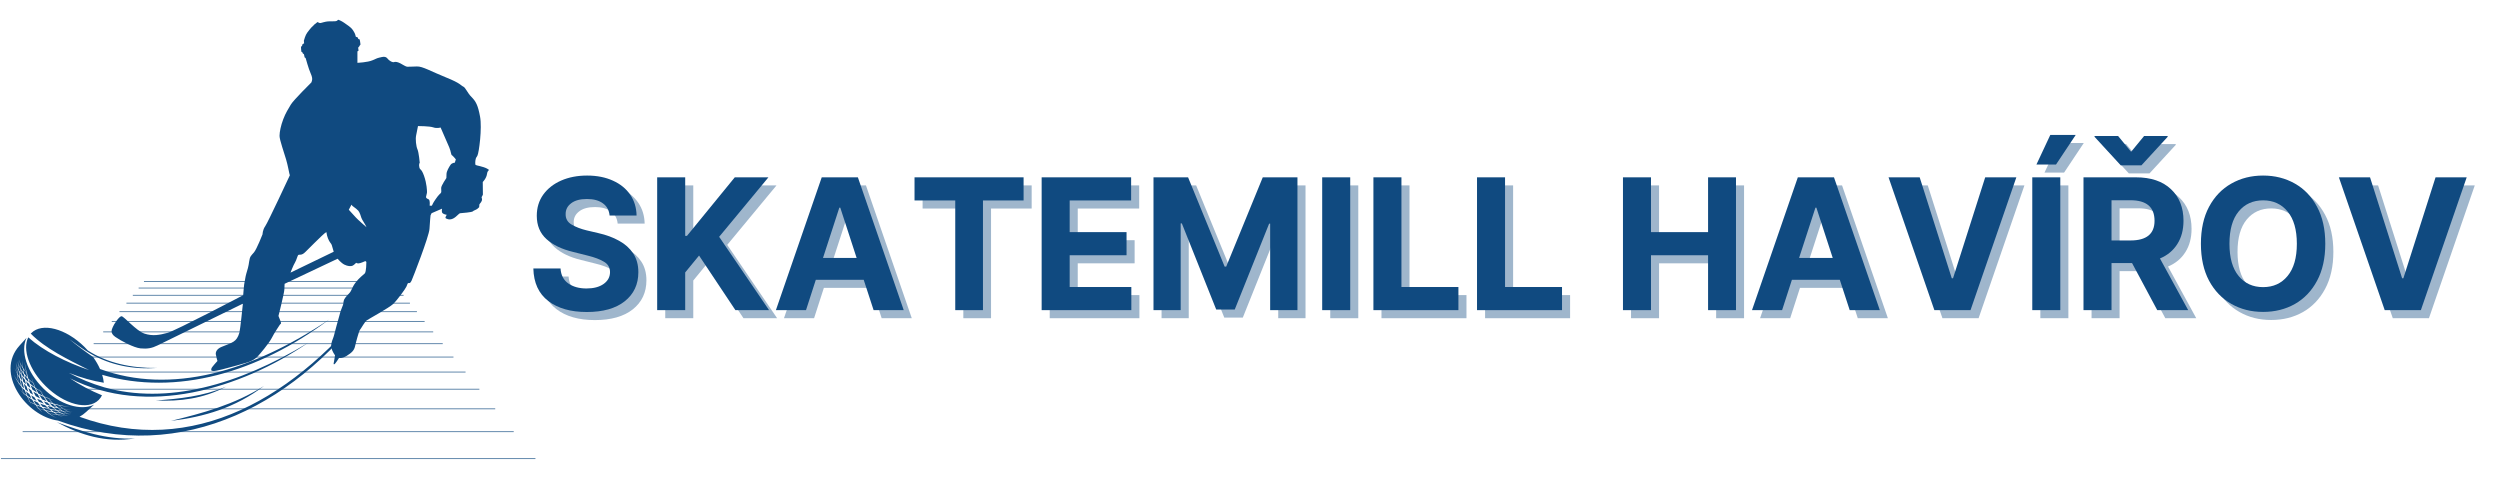 <svg xmlns="http://www.w3.org/2000/svg" xmlns:xlink="http://www.w3.org/1999/xlink" width="500" zoomAndPan="magnify" viewBox="0 0 375 75" height="100" preserveAspectRatio="xMidYMid meet" version="1.0"><defs><g/><clipPath id="948041a612"><path d="M 16.379 2.938 L 73.691 2.938 L 73.691 55.668 L 16.379 55.668 Z M 16.379 2.938 " clip-rule="nonzero"/></clipPath><clipPath id="758bf86f0d"><path d="M 1 44.133 L 56.516 44.133 L 56.516 66 L 1 66 Z M 1 44.133 " clip-rule="nonzero"/></clipPath></defs><rect x="-37.5" width="450" fill="#ffffff" y="-7.5" height="90" fill-opacity="1"/><rect x="-37.5" width="450" fill="#ffffff" y="-7.5" height="90" fill-opacity="1"/><rect x="-37.5" width="450" fill="#ffffff" y="-7.5" height="90" fill-opacity="1"/><path fill="#104a80" d="M 0.141 68.758 L 80.316 68.758 L 80.316 68.855 L 0.141 68.855 Z M 0.141 68.758 " fill-opacity="1" fill-rule="nonzero"/><path fill="#104a80" d="M 3.398 64.715 L 77.059 64.715 L 77.059 64.812 L 3.398 64.812 Z M 3.398 64.715 " fill-opacity="1" fill-rule="nonzero"/><path fill="#104a80" d="M 6.172 61.281 L 74.285 61.281 L 74.285 61.379 L 6.172 61.379 Z M 6.172 61.281 " fill-opacity="1" fill-rule="nonzero"/><path fill="#104a80" d="M 8.555 58.324 L 71.906 58.324 L 71.906 58.422 L 8.555 58.422 Z M 8.555 58.324 " fill-opacity="1" fill-rule="nonzero"/><path fill="#104a80" d="M 10.625 55.758 L 69.832 55.758 L 69.832 55.855 L 10.625 55.855 Z M 10.625 55.758 " fill-opacity="1" fill-rule="nonzero"/><path fill="#104a80" d="M 12.441 53.508 L 68.02 53.508 L 68.02 53.605 L 12.441 53.605 Z M 12.441 53.508 " fill-opacity="1" fill-rule="nonzero"/><path fill="#104a80" d="M 14.047 51.516 L 66.41 51.516 L 66.41 51.613 L 14.047 51.613 Z M 14.047 51.516 " fill-opacity="1" fill-rule="nonzero"/><path fill="#104a80" d="M 15.48 49.738 L 64.98 49.738 L 64.98 49.836 L 15.48 49.836 Z M 15.48 49.738 " fill-opacity="1" fill-rule="nonzero"/><path fill="#104a80" d="M 16.762 48.148 L 63.695 48.148 L 63.695 48.246 L 16.762 48.246 Z M 16.762 48.148 " fill-opacity="1" fill-rule="nonzero"/><path fill="#104a80" d="M 17.918 46.715 L 62.539 46.715 L 62.539 46.812 L 17.918 46.812 Z M 17.918 46.715 " fill-opacity="1" fill-rule="nonzero"/><path fill="#104a80" d="M 18.965 45.418 L 61.492 45.418 L 61.492 45.516 L 18.965 45.516 Z M 18.965 45.418 " fill-opacity="1" fill-rule="nonzero"/><path fill="#104a80" d="M 19.922 44.234 L 60.539 44.234 L 60.539 44.332 L 19.922 44.332 Z M 19.922 44.234 " fill-opacity="1" fill-rule="nonzero"/><path fill="#104a80" d="M 20.793 43.156 L 59.668 43.156 L 59.668 43.254 L 20.793 43.254 Z M 20.793 43.156 " fill-opacity="1" fill-rule="nonzero"/><path fill="#104a80" d="M 21.594 42.16 L 58.867 42.16 L 58.867 42.258 L 21.594 42.258 Z M 21.594 42.16 " fill-opacity="1" fill-rule="nonzero"/><g clip-path="url(#948041a612)"><path fill="#104a80" d="M 54.973 34.082 C 54.812 33.66 54.266 32.918 54.207 32.676 C 54.148 32.434 53.93 31.812 53.746 31.609 C 53.566 31.406 53.301 31.207 53.043 31.023 C 52.781 30.844 52.719 30.699 52.719 30.699 L 52.32 31.465 C 52.32 31.465 53.121 32.328 53.383 32.629 C 53.648 32.938 54.973 34.082 54.973 34.082 Z M 53.379 5.523 C 53.379 5.523 53.594 5.562 53.645 5.605 C 53.695 5.648 53.746 5.855 53.746 5.855 C 53.746 5.855 53.891 5.871 53.938 5.906 C 53.98 5.938 54.059 6.527 54.066 6.617 C 54.07 6.703 54.055 6.746 54.012 6.77 C 53.969 6.793 53.934 6.824 53.934 6.824 C 53.934 6.824 54 6.844 53.887 6.957 C 53.773 7.07 53.723 7.152 53.723 7.152 L 53.785 7.605 C 53.785 7.605 53.609 7.684 53.613 7.719 C 53.617 7.742 53.609 9.16 53.613 9.422 C 53.613 9.422 55.152 9.359 55.879 9.039 C 56.602 8.715 56.559 8.715 57.281 8.555 C 58.004 8.395 58.125 8.836 58.324 9 C 58.523 9.16 58.723 9.277 58.926 9.32 C 59.129 9.359 59.086 9.281 59.328 9.281 C 59.566 9.281 59.93 9.402 60.449 9.727 C 60.973 10.051 61.133 10.008 61.133 10.008 C 61.133 10.008 61.691 10.008 62.535 9.969 C 63.379 9.93 64.699 10.73 66.91 11.617 C 69.117 12.5 69.117 12.824 69.48 12.984 C 69.844 13.141 70.082 13.906 70.727 14.551 C 71.367 15.195 71.688 15.758 72.008 17.488 C 72.332 19.219 71.848 22.914 71.609 23.355 C 71.367 23.801 71.449 23.516 71.367 23.801 C 71.285 24.082 71.246 24.664 71.348 24.746 C 71.449 24.828 72.473 24.969 73.055 25.289 C 73.637 25.613 73.137 25.391 73.055 26.07 C 72.973 26.754 72.414 27.297 72.414 27.297 C 72.414 27.297 72.445 29.086 72.434 29.188 C 72.422 29.289 72.273 29.508 72.242 29.555 C 72.211 29.605 72.281 29.613 72.301 29.906 C 72.32 30.199 72.008 30.52 72.008 30.52 C 72.008 30.52 71.875 30.676 71.898 30.746 C 71.918 30.816 71.867 31.078 71.867 31.078 C 71.867 31.078 71.828 31.137 71.609 31.32 C 71.387 31.5 71.043 31.562 70.926 31.703 C 70.805 31.844 69.32 31.961 69.059 31.98 C 68.801 32 68.559 32.465 67.996 32.766 C 67.43 33.066 66.973 32.824 66.852 32.727 C 66.73 32.625 67.012 32.223 67.012 32.223 C 67.012 32.223 66.59 32.164 66.391 31.98 C 66.188 31.805 66.309 31.301 66.309 31.301 L 64.738 31.98 L 64.582 32.305 C 64.582 32.305 64.48 33.227 64.422 34.336 C 64.363 35.441 61.934 41.672 61.73 42.109 C 61.527 42.555 61.387 42.453 61.266 42.453 C 61.145 42.453 61.109 42.633 60.969 42.977 C 60.828 43.316 59.582 45.023 58.961 45.609 C 58.34 46.191 55.168 47.922 54.969 48.082 C 54.766 48.242 54.164 49.227 54.164 49.227 C 54.164 49.227 53.945 49.527 53.887 49.668 C 53.828 49.809 53.402 51.258 53.262 51.922 C 53.125 52.582 52.723 52.926 52.02 53.367 C 51.316 53.812 50.855 53.691 50.855 53.691 C 50.855 53.691 50.273 54.645 50.125 54.645 C 49.973 54.645 50.074 54.418 50.094 54.266 C 50.113 54.113 50.254 53.301 50.254 53.301 C 50.254 53.301 49.809 52.715 49.695 52.094 C 49.574 51.469 50.055 50.586 50.074 50.402 C 50.094 50.223 50.898 47.367 50.898 47.367 C 50.898 47.367 51.059 46.688 51.301 46.121 C 51.539 45.562 51.504 45.52 51.539 45.199 C 51.578 44.875 51.902 44.477 52.344 44.035 C 52.785 43.59 52.742 43.191 53.305 42.426 C 53.871 41.664 54.469 41.262 54.711 41.02 C 54.953 40.777 54.953 39.332 54.953 39.332 L 54.895 39.191 L 54.734 39.191 C 54.734 39.191 54.031 39.512 53.77 39.512 C 53.508 39.512 53.426 39.414 53.426 39.414 C 53.426 39.414 53.129 39.734 52.887 39.855 C 52.645 39.977 52.145 39.938 51.66 39.695 C 51.18 39.457 50.637 38.812 50.637 38.812 L 42.691 42.57 C 42.691 42.57 42.691 42.852 42.652 43.453 C 42.613 44.059 41.77 47.395 41.77 47.395 C 41.77 47.395 41.926 47.758 42.09 48.199 C 42.25 48.641 42.09 48.52 41.969 48.719 C 41.852 48.922 41.168 49.883 40.766 50.691 C 40.363 51.492 38.879 53.242 38.617 53.504 C 38.527 53.594 38.055 54.051 37.195 54.34 C 36.645 54.523 34.363 55.133 34.363 55.133 C 34.363 55.133 32.375 55.699 31.977 55.656 C 31.574 55.617 31.695 55.453 31.715 55.273 C 31.734 55.094 32.617 54.148 32.617 54.148 C 32.617 54.148 32.438 53.523 32.375 53.164 C 32.316 52.801 32.531 52.324 33.219 52.039 C 34.852 51.355 35.477 51.352 35.91 49.906 C 36.031 49.508 36.434 45.547 36.434 45.547 C 36.434 45.547 24.469 51.395 23.625 51.816 C 22.781 52.234 22.082 52.355 21.078 52.258 C 20.074 52.156 18.109 51.113 17.289 50.531 C 16.465 49.945 16.766 49.445 16.926 49.043 C 17.086 48.641 17.871 47.434 18.23 47.434 C 18.59 47.434 20.438 49.645 21.684 50.047 C 22.926 50.449 23.93 50.25 25.137 49.926 C 26.34 49.602 36.477 44.281 36.477 44.281 C 36.477 44.281 36.617 42.473 36.676 42.352 C 36.734 42.23 36.797 41.508 36.957 41.004 C 37.117 40.504 37.281 39.961 37.379 39.199 C 37.48 38.434 37.676 38.352 38.102 37.852 C 38.52 37.348 39.383 35.137 39.383 35.137 C 39.383 35.137 39.383 34.492 39.785 33.93 C 40.18 33.371 43.422 26.414 43.477 26.293 C 43.473 26.293 43.461 26.266 43.398 26.008 C 43.316 25.684 43.195 24.883 42.914 23.918 C 42.637 22.953 41.93 20.984 41.93 20.383 C 41.93 19.777 42.133 18.812 42.492 17.871 C 42.852 16.922 43.234 16.363 43.617 15.699 C 43.996 15.039 46.707 12.363 46.707 12.363 C 46.707 12.363 46.766 12.223 46.789 12.121 C 46.809 12.02 46.828 11.879 46.828 11.879 C 46.828 11.879 46.867 11.582 46.586 10.977 C 46.305 10.375 45.852 8.73 45.852 8.73 C 45.852 8.73 45.805 8.695 45.758 8.641 C 45.73 8.641 45.707 8.637 45.699 8.621 C 45.676 8.582 45.59 8.133 45.59 8.133 C 45.59 8.133 45.422 8.039 45.395 7.977 C 45.375 7.918 45.352 7.828 45.352 7.828 C 45.352 7.828 45.219 7.785 45.207 7.762 C 45.195 7.738 45.129 7.035 45.148 7.004 C 45.172 6.973 45.328 6.887 45.328 6.887 C 45.328 6.887 45.301 6.73 45.328 6.699 C 45.352 6.668 45.473 6.574 45.523 6.543 C 45.574 6.512 45.621 6.492 45.621 6.492 C 45.621 6.492 45.57 6.152 45.582 6.098 C 45.594 6.043 45.824 5.227 46.07 4.918 C 46.312 4.605 46.527 4.305 46.703 4.125 C 46.762 4.062 46.883 3.945 47.02 3.824 C 47.078 3.742 47.148 3.668 47.246 3.609 C 47.254 3.605 47.258 3.602 47.266 3.598 C 47.441 3.445 47.59 3.32 47.613 3.312 C 47.672 3.301 47.746 3.379 47.863 3.426 C 47.98 3.477 48.086 3.449 48.129 3.445 C 48.176 3.438 48.824 3.23 49.211 3.207 C 49.598 3.184 50.066 3.211 50.254 3.191 C 50.441 3.172 50.543 3.137 50.602 3.078 C 50.656 3.02 50.676 2.977 50.719 2.965 C 50.762 2.953 51.227 3.137 51.613 3.41 C 52.004 3.684 52.152 3.781 52.328 3.914 C 52.5 4.051 52.758 4.238 52.973 4.574 C 53.184 4.91 53.23 5.027 53.273 5.145 C 53.316 5.254 53.379 5.523 53.379 5.523 Z M 43.473 26.285 Z M 45.84 37.762 C 45.238 38.383 44.938 38.145 44.773 38.227 C 44.613 38.305 44.496 38.988 44.254 39.371 C 44.012 39.75 43.574 40.895 43.574 40.895 L 50.055 37.762 C 50.074 37.82 49.832 36.977 49.758 36.738 C 49.676 36.496 49.434 36.375 49.191 35.75 C 48.949 35.129 49.012 34.785 48.93 34.828 C 48.852 34.867 48.551 35.09 48.227 35.414 C 47.906 35.73 46.441 37.137 45.84 37.762 Z M 62.699 18.91 C 62.699 18.91 62.539 19.754 62.418 20.316 C 62.297 20.879 62.418 21.961 62.621 22.406 C 62.824 22.852 62.961 24.414 62.961 24.414 C 62.961 24.414 62.785 24.617 62.902 25.098 C 63.023 25.582 63.184 25.199 63.609 26.383 C 64.027 27.566 64.051 28.633 64.051 28.816 C 64.051 28.996 63.949 29.262 63.91 29.496 C 63.871 29.738 64.09 29.797 64.293 29.898 C 64.496 30 64.473 30.543 64.453 30.742 C 64.434 30.945 64.473 30.801 64.633 30.863 C 64.789 30.922 64.871 30.703 64.93 30.543 C 64.988 30.383 65.652 29.398 65.875 29.195 C 66.098 28.992 66.137 28.953 66.176 28.852 C 66.215 28.75 66.176 28.527 66.176 28.188 C 66.176 27.848 66.957 26.703 66.957 26.703 C 66.957 26.703 66.977 26.5 66.977 26.098 C 66.977 25.695 67.355 25.055 67.578 24.73 C 67.801 24.406 68.219 24.406 68.219 24.406 L 68.379 23.906 C 68.379 23.906 68.059 23.504 67.816 23.301 C 67.633 23.254 67.672 22.754 67.379 22.086 C 67.09 21.422 66.09 19.125 66.09 19.125 C 66.09 19.125 65.547 19.305 64.984 19.105 C 64.426 18.91 62.699 18.91 62.699 18.91 Z M 62.699 18.91 " fill-opacity="1" fill-rule="evenodd"/></g><g clip-path="url(#758bf86f0d)"><path fill="#104a80" d="M 3.988 50.668 L 2.926 51.844 C -0.797 55.949 3.902 62.438 8.703 63.09 C 27.336 69.926 45.176 60.496 56.512 44.133 C 44.457 59.852 28.883 68.676 11.926 62.516 C 12.281 62.32 12.621 62.074 12.945 61.773 L 14.109 60.699 C 12.152 61.676 8.98 60.723 6.496 58.262 C 4.012 55.797 3.027 52.637 3.988 50.668 Z M 8.52 63.324 C 12.203 64.68 15.953 65.969 20.234 65.77 C 15.848 66.438 12.074 65.273 8.52 63.324 Z M 23.383 60.074 C 26.891 59.809 30.426 59.473 33.938 57.988 C 30.484 59.816 26.965 60.238 23.383 60.074 Z M 25.629 63.137 C 30.371 61.977 35.141 60.719 39.613 57.883 C 35.301 61.172 30.574 62.551 25.629 63.137 Z M 15.328 56.223 C 26.461 59.449 38.75 55.887 49.387 47.914 C 37.719 55.781 25.613 59.242 15.004 55.352 C 14.742 54.758 14.395 54.152 13.973 53.559 C 12.684 52.672 11.484 51.77 10.375 50.859 C 11.414 51.617 12.48 52.414 13.59 53.062 L 13.594 53.062 C 16.527 54.773 19.996 55.461 23.609 55.191 C 19.664 55.25 16.062 54.441 13.172 52.566 C 13.012 52.387 12.844 52.207 12.668 52.035 C 9.875 49.266 6.305 48.336 4.695 49.961 C 4.668 49.988 4.641 50.016 4.613 50.047 C 6.828 52.293 10.148 53.902 13.363 55.512 C 9.906 54.344 6.531 52.641 4.238 50.602 C 3.34 52.402 4.375 55.465 6.844 57.91 C 9.637 60.68 13.207 61.609 14.812 59.984 C 15.016 59.781 15.176 59.551 15.297 59.293 C 13.594 58.598 11.988 57.75 10.488 56.742 C 21.996 62.598 36.043 58.344 46.258 51.395 C 35.695 57.828 24.984 60.73 15.586 58.086 L 15.586 58.082 C 13.738 57.543 11.988 56.824 10.328 55.93 C 12.18 56.66 13.926 57.152 15.57 57.41 C 15.535 57.027 15.453 56.629 15.328 56.223 Z M 10.105 62.395 L 10.09 62.395 C 10 62.359 9.906 62.328 9.812 62.293 C 9.727 62.289 9.645 62.289 9.559 62.289 C 9.293 62.27 9.023 62.254 8.758 62.238 C 8.965 62.348 9.172 62.457 9.387 62.555 L 9.375 62.555 C 9.125 62.453 8.887 62.344 8.648 62.23 C 8.371 62.195 8.098 62.152 7.824 62.113 C 7.688 62.098 7.555 62.07 7.422 62.043 C 7.773 62.301 8.141 62.539 8.539 62.742 C 8.086 62.531 7.664 62.285 7.266 62.012 C 7.172 61.996 7.078 61.977 6.984 61.957 C 7.07 61.973 7.16 61.984 7.246 62 C 7.062 61.863 6.887 61.719 6.719 61.57 C 6.688 61.559 6.652 61.551 6.621 61.543 C 6.352 61.469 6.098 61.387 5.844 61.301 C 6.008 61.5 6.18 61.695 6.363 61.879 C 6.148 61.688 5.949 61.48 5.758 61.27 C 5.629 61.223 5.5 61.18 5.375 61.125 C 5.492 61.168 5.613 61.207 5.734 61.242 C 5.586 61.078 5.453 60.898 5.32 60.715 C 5.047 60.594 4.793 60.457 4.535 60.316 C 4.609 60.453 4.684 60.59 4.754 60.727 C 4.668 60.582 4.582 60.438 4.492 60.293 C 4.348 60.207 4.207 60.117 4.07 60.023 C 4.199 60.102 4.332 60.18 4.469 60.254 C 4.336 59.992 4.203 59.727 4.074 59.461 C 3.902 59.32 3.727 59.18 3.555 59.039 C 3.594 59.16 3.637 59.277 3.676 59.395 C 3.625 59.27 3.578 59.145 3.527 59.012 C 3.324 58.812 3.125 58.609 2.934 58.395 C 3.113 58.582 3.309 58.754 3.5 58.926 C 3.418 58.668 3.336 58.41 3.262 58.141 C 3.254 58.109 3.242 58.074 3.234 58.039 C 3.09 57.867 2.941 57.691 2.812 57.504 C 2.824 57.594 2.84 57.684 2.852 57.773 C 2.836 57.676 2.816 57.582 2.797 57.484 C 2.527 57.082 2.293 56.648 2.082 56.188 C 2.285 56.59 2.516 56.969 2.77 57.324 C 2.742 57.191 2.719 57.059 2.691 56.922 C 2.652 56.645 2.617 56.367 2.574 56.09 C 2.438 55.789 2.305 55.488 2.188 55.172 C 2.305 55.453 2.434 55.719 2.566 55.98 C 2.551 55.711 2.531 55.441 2.512 55.172 C 2.512 55.09 2.508 55.004 2.508 54.918 C 2.449 54.766 2.398 54.613 2.344 54.461 C 2.395 54.598 2.449 54.73 2.504 54.867 C 2.5 54.668 2.496 54.473 2.488 54.277 C 2.5 54.488 2.512 54.695 2.523 54.906 C 2.609 55.109 2.707 55.297 2.805 55.48 C 2.805 55.457 2.801 55.434 2.801 55.406 C 2.781 55.164 2.762 54.922 2.75 54.672 C 2.684 54.496 2.617 54.316 2.551 54.137 C 2.617 54.297 2.684 54.453 2.75 54.613 C 2.742 54.395 2.734 54.176 2.727 53.961 C 2.738 54.191 2.754 54.422 2.77 54.656 C 2.848 54.836 2.941 55.004 3.035 55.172 C 3.043 55.191 3.051 55.207 3.062 55.223 C 3.039 54.961 3.016 54.699 3 54.426 C 2.938 54.266 2.875 54.109 2.812 53.953 C 2.875 54.094 2.934 54.23 2.996 54.371 C 2.988 54.188 2.98 54.008 2.969 53.828 C 2.984 54.02 3 54.215 3.012 54.406 C 3.039 54.469 3.066 54.527 3.098 54.586 C 3.199 54.766 3.305 54.949 3.41 55.125 C 3.375 54.77 3.336 54.41 3.309 54.039 C 3.352 54.434 3.402 54.816 3.457 55.199 C 3.582 55.391 3.707 55.578 3.836 55.766 C 3.871 55.812 3.906 55.855 3.945 55.902 C 3.844 55.363 3.75 54.812 3.68 54.242 C 3.777 54.852 3.898 55.441 4.031 56.012 C 4.117 56.117 4.203 56.219 4.289 56.316 C 4.207 56.234 4.125 56.145 4.043 56.055 C 4.105 56.305 4.176 56.551 4.25 56.789 C 4.305 56.848 4.363 56.906 4.422 56.965 C 4.594 57.133 4.777 57.293 4.961 57.449 C 4.871 57.172 4.777 56.898 4.695 56.613 C 4.797 56.914 4.91 57.207 5.02 57.5 C 5.117 57.578 5.219 57.652 5.32 57.727 C 5.227 57.664 5.129 57.602 5.035 57.539 C 5.133 57.758 5.227 57.973 5.324 58.191 C 5.562 58.352 5.805 58.5 6.047 58.648 C 5.98 58.508 5.914 58.363 5.848 58.223 C 5.926 58.371 6.008 58.523 6.09 58.672 C 6.238 58.754 6.391 58.832 6.543 58.914 C 6.398 58.848 6.258 58.781 6.113 58.715 C 6.266 58.961 6.414 59.203 6.574 59.438 C 6.793 59.535 7.008 59.633 7.227 59.727 C 7.164 59.633 7.098 59.535 7.035 59.438 C 7.109 59.539 7.184 59.641 7.266 59.738 C 7.555 59.848 7.848 59.961 8.152 60.059 C 7.867 59.98 7.59 59.891 7.316 59.801 C 7.473 59.984 7.629 60.168 7.797 60.34 C 7.855 60.398 7.914 60.457 7.973 60.516 C 8.211 60.59 8.457 60.652 8.707 60.715 C 8.617 60.633 8.531 60.551 8.445 60.469 C 8.547 60.555 8.648 60.641 8.75 60.727 C 9.32 60.855 9.906 60.973 10.516 61.062 C 9.945 61 9.398 60.91 8.855 60.816 C 8.902 60.852 8.945 60.887 8.992 60.926 C 9.176 61.055 9.363 61.18 9.551 61.309 C 9.93 61.359 10.312 61.41 10.703 61.445 C 10.336 61.422 9.98 61.387 9.625 61.352 C 9.801 61.461 9.98 61.566 10.156 61.672 C 10.215 61.703 10.273 61.73 10.332 61.758 C 10.527 61.77 10.715 61.785 10.91 61.797 C 10.73 61.789 10.547 61.781 10.367 61.773 C 10.504 61.836 10.645 61.902 10.781 61.965 C 10.625 61.898 10.469 61.836 10.316 61.773 C 10.043 61.762 9.781 61.738 9.52 61.715 C 9.539 61.727 9.555 61.734 9.57 61.746 C 9.738 61.84 9.902 61.934 10.078 62.016 C 10.309 62.027 10.539 62.043 10.77 62.055 C 10.555 62.047 10.34 62.039 10.125 62.035 C 10.277 62.102 10.434 62.172 10.59 62.238 C 10.414 62.172 10.238 62.102 10.062 62.035 C 9.812 62.027 9.574 62.008 9.332 61.992 C 9.309 61.988 9.285 61.988 9.258 61.984 C 9.441 62.086 9.629 62.188 9.824 62.277 C 10.035 62.285 10.242 62.293 10.449 62.305 C 10.254 62.301 10.059 62.297 9.863 62.293 C 9.945 62.328 10.023 62.359 10.105 62.395 Z M 7.828 60.473 C 7.777 60.457 7.727 60.441 7.676 60.426 C 7.523 60.379 7.375 60.328 7.227 60.273 C 7.051 60.066 6.875 59.852 6.711 59.625 C 6.695 59.605 6.68 59.582 6.664 59.559 C 6.863 59.637 7.066 59.715 7.273 59.785 C 7.406 59.961 7.543 60.141 7.68 60.309 C 7.73 60.363 7.777 60.418 7.828 60.473 Z M 6.992 60.188 C 6.77 60.102 6.551 60.012 6.336 59.918 C 6.176 59.691 6.023 59.461 5.875 59.219 C 5.996 59.277 6.121 59.332 6.242 59.391 C 6.336 59.43 6.434 59.469 6.531 59.508 C 6.543 59.527 6.555 59.547 6.566 59.566 C 6.703 59.777 6.844 59.988 6.992 60.188 Z M 6.016 59.773 C 5.793 59.66 5.57 59.543 5.352 59.422 C 5.23 59.203 5.117 58.977 5 58.75 C 5.215 58.875 5.434 58.996 5.652 59.113 C 5.773 59.336 5.895 59.559 6.016 59.773 Z M 4.969 59.207 C 4.816 59.121 4.668 59.035 4.527 58.941 C 4.488 58.84 4.453 58.742 4.414 58.641 C 4.355 58.496 4.293 58.352 4.238 58.199 C 4.348 58.297 4.461 58.387 4.578 58.473 C 4.617 58.5 4.656 58.527 4.695 58.555 C 4.781 58.781 4.871 58.996 4.969 59.207 Z M 4.262 58.758 C 4.098 58.648 3.945 58.527 3.797 58.402 C 3.734 58.184 3.668 57.961 3.617 57.73 C 3.598 57.664 3.578 57.594 3.559 57.523 C 3.695 57.68 3.836 57.828 3.988 57.969 C 4.035 58.121 4.078 58.27 4.121 58.418 C 4.168 58.535 4.215 58.648 4.262 58.758 Z M 3.629 58.258 C 3.551 58.191 3.473 58.125 3.402 58.051 C 3.355 58 3.309 57.953 3.266 57.906 C 3.195 57.594 3.137 57.277 3.082 56.949 C 3.078 56.938 3.074 56.918 3.07 56.902 C 3.105 56.949 3.137 56.996 3.168 57.039 C 3.234 57.133 3.301 57.223 3.371 57.309 C 3.387 57.379 3.402 57.449 3.418 57.52 C 3.484 57.77 3.551 58.02 3.629 58.258 Z M 3.176 57.812 C 3.039 57.668 2.91 57.512 2.789 57.352 C 2.77 57.227 2.75 57.102 2.73 56.977 C 2.699 56.723 2.672 56.465 2.645 56.207 C 2.742 56.383 2.84 56.555 2.941 56.723 C 2.945 56.742 2.949 56.758 2.953 56.777 C 3.023 57.129 3.09 57.477 3.176 57.812 Z M 3.312 58.133 C 3.363 58.191 3.414 58.246 3.469 58.297 C 3.555 58.379 3.641 58.461 3.723 58.543 C 3.801 58.781 3.891 59.004 3.984 59.23 C 3.992 59.258 4.004 59.285 4.016 59.309 C 3.852 59.195 3.688 59.078 3.531 58.953 C 3.465 58.707 3.398 58.465 3.332 58.219 C 3.324 58.191 3.32 58.16 3.312 58.133 Z M 3.879 58.691 C 4.055 58.832 4.23 58.973 4.406 59.109 C 4.504 59.324 4.613 59.531 4.715 59.742 C 4.602 59.676 4.488 59.609 4.375 59.543 C 4.289 59.492 4.203 59.441 4.125 59.387 C 4.117 59.363 4.109 59.34 4.098 59.316 C 4.027 59.109 3.953 58.902 3.879 58.691 Z M 4.672 59.289 C 4.836 59.398 5 59.504 5.172 59.605 C 5.273 59.777 5.379 59.945 5.48 60.117 C 5.297 60.027 5.113 59.941 4.926 59.855 C 4.84 59.672 4.754 59.48 4.672 59.289 Z M 5.566 59.812 C 5.777 59.91 5.996 59.996 6.215 60.082 C 6.242 60.121 6.27 60.16 6.293 60.203 C 6.383 60.32 6.473 60.43 6.566 60.543 C 6.418 60.488 6.273 60.43 6.129 60.367 C 6.031 60.332 5.934 60.293 5.832 60.258 C 5.742 60.113 5.652 59.969 5.566 59.812 Z M 6.555 60.207 C 6.754 60.273 6.957 60.34 7.156 60.402 C 7.25 60.52 7.348 60.633 7.453 60.742 C 7.496 60.789 7.543 60.832 7.586 60.875 C 7.363 60.809 7.137 60.742 6.918 60.668 C 6.836 60.562 6.75 60.453 6.668 60.344 C 6.629 60.297 6.59 60.254 6.555 60.207 Z M 7.41 60.477 C 7.551 60.516 7.691 60.551 7.832 60.586 C 7.879 60.598 7.922 60.609 7.965 60.621 C 8.113 60.777 8.273 60.926 8.434 61.07 C 8.441 61.078 8.453 61.09 8.465 61.098 C 8.402 61.082 8.34 61.066 8.273 61.051 C 8.152 61.023 8.023 60.992 7.898 60.961 C 7.855 60.918 7.816 60.879 7.773 60.832 C 7.652 60.715 7.531 60.598 7.41 60.477 Z M 8.121 60.66 C 8.348 60.711 8.578 60.758 8.801 60.805 C 8.84 60.84 8.879 60.875 8.914 60.906 C 9.074 61.035 9.234 61.156 9.395 61.281 C 9.168 61.238 8.941 61.195 8.715 61.152 C 8.703 61.145 8.691 61.133 8.68 61.125 C 8.492 60.973 8.305 60.82 8.121 60.66 Z M 4.293 56.934 C 4.309 56.984 4.324 57.035 4.34 57.086 C 4.387 57.242 4.441 57.387 4.496 57.535 C 4.703 57.719 4.918 57.891 5.141 58.055 C 5.16 58.07 5.184 58.086 5.203 58.102 C 5.125 57.902 5.047 57.699 4.973 57.492 C 4.801 57.355 4.625 57.223 4.453 57.082 C 4.398 57.035 4.348 56.984 4.293 56.934 Z M 4.582 57.773 C 4.668 58 4.762 58.215 4.855 58.43 C 5.078 58.594 5.312 58.746 5.551 58.895 C 5.492 58.77 5.438 58.648 5.379 58.523 C 5.336 58.43 5.297 58.336 5.258 58.238 C 5.238 58.227 5.219 58.215 5.199 58.199 C 4.992 58.062 4.781 57.922 4.582 57.773 Z M 6.012 60.527 C 6.121 60.688 6.242 60.844 6.363 60.996 C 6.578 61.062 6.805 61.121 7.031 61.176 C 7.098 61.195 7.168 61.215 7.234 61.234 C 7.086 61.094 6.934 60.949 6.793 60.797 C 6.645 60.754 6.5 60.707 6.352 60.66 C 6.234 60.621 6.121 60.574 6.012 60.527 Z M 6.5 61.168 C 6.57 61.246 6.641 61.32 6.715 61.395 C 6.758 61.445 6.805 61.492 6.852 61.539 C 7.16 61.609 7.48 61.664 7.801 61.719 C 7.816 61.723 7.832 61.727 7.844 61.73 C 7.801 61.695 7.758 61.66 7.711 61.629 C 7.625 61.559 7.535 61.492 7.449 61.422 C 7.379 61.41 7.309 61.395 7.238 61.379 C 6.992 61.309 6.746 61.242 6.5 61.168 Z M 6.941 61.629 C 7.086 61.766 7.242 61.898 7.398 62.023 C 7.52 62.043 7.641 62.066 7.77 62.078 C 8.023 62.109 8.277 62.137 8.527 62.164 C 8.359 62.062 8.191 61.961 8.027 61.855 C 8.008 61.855 7.988 61.852 7.969 61.848 C 7.621 61.781 7.277 61.711 6.941 61.629 Z M 6.629 61.488 C 6.574 61.438 6.52 61.383 6.461 61.332 C 6.379 61.246 6.301 61.16 6.223 61.07 C 5.992 60.988 5.762 60.906 5.543 60.812 C 5.52 60.801 5.492 60.789 5.465 60.777 C 5.578 60.949 5.695 61.113 5.82 61.27 C 6.055 61.34 6.293 61.41 6.543 61.469 C 6.574 61.473 6.602 61.48 6.629 61.488 Z M 6.082 60.91 C 5.938 60.742 5.801 60.562 5.668 60.379 C 5.453 60.281 5.246 60.176 5.043 60.066 C 5.105 60.184 5.168 60.301 5.23 60.418 C 5.285 60.5 5.336 60.582 5.391 60.664 C 5.414 60.676 5.438 60.684 5.461 60.691 C 5.664 60.77 5.867 60.844 6.082 60.91 Z M 4.566 58.211 C 4.5 58.012 4.434 57.809 4.371 57.605 C 4.254 57.512 4.141 57.414 4.031 57.309 C 3.988 57.266 3.945 57.219 3.902 57.172 C 3.969 57.402 4.039 57.629 4.113 57.844 C 4.219 57.93 4.328 58.016 4.434 58.102 C 4.477 58.141 4.523 58.18 4.566 58.211 Z M 4.293 57.352 C 4.254 57.215 4.219 57.07 4.18 56.926 C 4.168 56.883 4.156 56.84 4.148 56.797 C 3.988 56.648 3.844 56.488 3.699 56.324 C 3.691 56.312 3.684 56.305 3.676 56.293 C 3.691 56.355 3.707 56.418 3.723 56.48 C 3.75 56.609 3.777 56.734 3.812 56.859 C 3.855 56.902 3.898 56.945 3.941 56.984 C 4.059 57.109 4.176 57.234 4.293 57.352 Z M 4.105 56.637 C 4.051 56.414 4.004 56.184 3.953 55.953 C 3.922 55.918 3.887 55.879 3.852 55.84 C 3.727 55.684 3.605 55.52 3.488 55.355 C 3.527 55.586 3.57 55.816 3.617 56.043 C 3.625 56.055 3.637 56.062 3.645 56.074 C 3.797 56.266 3.945 56.457 4.105 56.637 Z M 10.27 61.754 C 10.203 61.727 10.137 61.695 10.078 61.664 C 9.875 61.555 9.672 61.445 9.477 61.336 C 9.262 61.305 9.043 61.27 8.824 61.242 C 9.023 61.387 9.223 61.531 9.434 61.664 C 9.711 61.695 9.984 61.727 10.27 61.754 Z M 10.008 62.012 C 9.809 61.926 9.625 61.828 9.438 61.73 C 9.418 61.723 9.398 61.711 9.383 61.703 C 9.25 61.695 9.125 61.68 8.996 61.664 C 8.898 61.652 8.797 61.637 8.695 61.625 C 8.762 61.672 8.828 61.719 8.898 61.766 C 8.98 61.824 9.07 61.879 9.16 61.93 C 9.184 61.934 9.211 61.934 9.234 61.938 C 9.488 61.965 9.746 61.992 10.008 62.012 Z M 9.273 61.645 C 9.043 61.504 8.82 61.355 8.602 61.203 C 8.539 61.195 8.477 61.184 8.414 61.168 C 8.293 61.145 8.172 61.121 8.047 61.098 C 8.215 61.246 8.383 61.395 8.562 61.531 C 8.668 61.547 8.773 61.566 8.875 61.582 C 9.008 61.605 9.137 61.625 9.273 61.645 Z M 9.762 62.273 C 9.543 62.184 9.336 62.078 9.129 61.977 C 8.812 61.949 8.508 61.914 8.203 61.879 C 8.352 61.98 8.5 62.078 8.652 62.18 C 8.934 62.203 9.215 62.23 9.5 62.258 C 9.586 62.266 9.672 62.27 9.762 62.273 Z M 9.008 61.914 C 8.91 61.859 8.816 61.801 8.719 61.742 C 8.645 61.695 8.57 61.648 8.496 61.598 C 8.219 61.562 7.953 61.516 7.688 61.465 C 7.77 61.535 7.848 61.602 7.926 61.668 C 7.965 61.703 8.008 61.738 8.051 61.77 C 8.367 61.82 8.688 61.867 9.008 61.914 Z M 8.328 61.488 C 8.141 61.344 7.953 61.195 7.77 61.043 C 7.547 60.992 7.324 60.938 7.102 60.883 C 7.238 61.027 7.371 61.168 7.508 61.309 C 7.781 61.367 8.055 61.43 8.328 61.488 Z M 6.449 59.383 C 6.32 59.152 6.195 58.926 6.07 58.695 C 5.84 58.57 5.609 58.445 5.383 58.316 C 5.438 58.418 5.488 58.52 5.539 58.617 C 5.609 58.754 5.68 58.887 5.75 59.016 C 5.883 59.086 6.016 59.156 6.148 59.227 C 6.246 59.281 6.348 59.332 6.449 59.383 Z M 2.523 54.969 C 2.527 55.059 2.535 55.148 2.543 55.234 C 2.57 55.52 2.598 55.805 2.629 56.086 C 2.723 56.242 2.82 56.395 2.918 56.547 C 2.883 56.238 2.848 55.93 2.816 55.613 C 2.715 55.402 2.617 55.191 2.523 54.969 Z M 2.773 54.73 C 2.797 54.992 2.824 55.25 2.852 55.508 C 2.852 55.531 2.855 55.559 2.859 55.582 C 2.91 55.676 2.965 55.762 3.02 55.848 C 3.066 55.918 3.113 55.984 3.16 56.055 C 3.148 55.953 3.133 55.852 3.121 55.75 C 3.102 55.621 3.086 55.496 3.074 55.363 C 3.066 55.344 3.055 55.328 3.047 55.309 C 2.953 55.117 2.859 54.926 2.773 54.73 Z M 2.875 55.734 C 2.926 56.059 2.977 56.383 3.031 56.699 C 3.062 56.742 3.094 56.781 3.129 56.824 C 3.191 56.902 3.258 56.984 3.324 57.066 C 3.277 56.801 3.23 56.531 3.188 56.258 C 3.141 56.18 3.094 56.105 3.047 56.027 C 2.988 55.93 2.934 55.832 2.875 55.734 Z M 3.016 54.473 C 3.047 54.758 3.082 55.035 3.113 55.312 C 3.246 55.523 3.387 55.727 3.527 55.93 C 3.496 55.711 3.465 55.492 3.43 55.273 C 3.32 55.078 3.211 54.871 3.105 54.664 C 3.074 54.602 3.043 54.539 3.016 54.473 Z M 3.133 55.477 C 3.156 55.609 3.176 55.738 3.199 55.871 C 3.219 55.977 3.234 56.086 3.254 56.188 C 3.391 56.367 3.531 56.539 3.676 56.711 C 3.652 56.586 3.629 56.461 3.605 56.34 C 3.594 56.277 3.582 56.215 3.57 56.152 C 3.418 55.934 3.273 55.703 3.133 55.477 Z M 3.297 56.422 C 3.359 56.695 3.418 56.973 3.484 57.246 C 3.621 57.387 3.758 57.527 3.898 57.664 C 3.848 57.438 3.793 57.215 3.734 56.988 C 3.586 56.805 3.441 56.613 3.297 56.422 Z M 4.18 59.535 C 4.289 59.785 4.398 60.035 4.512 60.273 C 4.754 60.387 4.992 60.504 5.242 60.609 C 5.18 60.52 5.121 60.426 5.059 60.332 C 4.984 60.207 4.906 60.078 4.828 59.953 C 4.703 59.879 4.582 59.801 4.457 59.719 C 4.367 59.656 4.273 59.598 4.18 59.535 Z M 4.18 59.535 " fill-opacity="1" fill-rule="evenodd"/></g><g fill="#104a80" fill-opacity="0.4"><g transform="translate(80.119, 47.732)"><g><path d="M 12.531 -14.188 C 12.457 -14.977 12.125 -15.586 11.531 -16.016 C 10.938 -16.453 10.141 -16.672 9.141 -16.672 C 8.109 -16.672 7.316 -16.457 6.766 -16.031 C 6.211 -15.613 5.938 -15.082 5.938 -14.438 C 5.914 -13.727 6.219 -13.191 6.844 -12.828 C 7.477 -12.461 8.223 -12.176 9.078 -11.969 L 10.875 -11.547 C 12.031 -11.285 13.055 -10.906 13.953 -10.406 C 14.848 -9.914 15.551 -9.285 16.062 -8.516 C 16.582 -7.742 16.844 -6.801 16.844 -5.688 C 16.844 -3.863 16.16 -2.41 14.797 -1.328 C 13.441 -0.254 11.547 0.281 9.109 0.281 C 6.691 0.281 4.766 -0.27 3.328 -1.375 C 1.891 -2.477 1.145 -4.102 1.094 -6.25 L 5.172 -6.25 C 5.234 -5.25 5.625 -4.5 6.344 -4 C 7.062 -3.5 7.969 -3.25 9.062 -3.25 C 10.133 -3.25 10.988 -3.473 11.625 -3.922 C 12.27 -4.379 12.594 -4.973 12.594 -5.703 C 12.594 -6.379 12.297 -6.895 11.703 -7.25 C 11.117 -7.613 10.289 -7.926 9.219 -8.188 L 7.047 -8.734 C 5.359 -9.141 4.031 -9.781 3.062 -10.656 C 2.094 -11.531 1.609 -12.695 1.609 -14.156 C 1.609 -15.363 1.93 -16.422 2.578 -17.328 C 3.234 -18.234 4.129 -18.938 5.266 -19.438 C 6.41 -19.938 7.707 -20.188 9.156 -20.188 C 10.633 -20.188 11.926 -19.93 13.031 -19.422 C 14.145 -18.922 15.008 -18.219 15.625 -17.312 C 16.238 -16.414 16.555 -15.375 16.578 -14.188 Z M 12.531 -14.188 "/></g></g></g><g fill="#104a80" fill-opacity="0.4"><g transform="translate(98.053, 47.732)"><g><path d="M 1.734 0 L 1.734 -19.922 L 5.938 -19.922 L 5.938 -11.141 L 6.203 -11.141 L 13.375 -19.922 L 18.422 -19.922 L 11.031 -11 L 18.516 0 L 13.469 0 L 8.016 -8.188 L 5.938 -5.656 L 5.938 0 Z M 1.734 0 "/></g></g></g><g fill="#104a80" fill-opacity="0.4"><g transform="translate(116.939, 47.732)"><g><path d="M 5.172 0 L 0.656 0 L 7.531 -19.922 L 12.953 -19.922 L 19.828 0 L 15.312 0 L 13.828 -4.547 L 6.641 -4.547 Z M 7.719 -7.828 L 12.766 -7.828 L 10.312 -15.375 L 10.172 -15.375 Z M 7.719 -7.828 "/></g></g></g><g fill="#104a80" fill-opacity="0.4"><g transform="translate(137.421, 47.732)"><g><path d="M 0.969 -16.453 L 0.969 -19.922 L 17.328 -19.922 L 17.328 -16.453 L 11.234 -16.453 L 11.234 0 L 7.078 0 L 7.078 -16.453 Z M 0.969 -16.453 "/></g></g></g><g fill="#104a80" fill-opacity="0.4"><g transform="translate(155.724, 47.732)"><g><path d="M 1.734 0 L 1.734 -19.922 L 15.156 -19.922 L 15.156 -16.453 L 5.938 -16.453 L 5.938 -11.703 L 14.469 -11.703 L 14.469 -8.234 L 5.938 -8.234 L 5.938 -3.469 L 15.188 -3.469 L 15.188 0 Z M 1.734 0 "/></g></g></g><g fill="#104a80" fill-opacity="0.4"><g transform="translate(172.5, 47.732)"><g><path d="M 1.734 -19.922 L 6.922 -19.922 L 12.406 -6.531 L 12.641 -6.531 L 18.125 -19.922 L 23.328 -19.922 L 23.328 0 L 19.234 0 L 19.234 -12.969 L 19.078 -12.969 L 13.922 -0.094 L 11.141 -0.094 L 5.984 -13.016 L 5.812 -13.016 L 5.812 0 L 1.734 0 Z M 1.734 -19.922 "/></g></g></g><g fill="#104a80" fill-opacity="0.4"><g transform="translate(197.805, 47.732)"><g><path d="M 5.938 -19.922 L 5.938 0 L 1.734 0 L 1.734 -19.922 Z M 5.938 -19.922 "/></g></g></g><g fill="#104a80" fill-opacity="0.4"><g transform="translate(205.488, 47.732)"><g><path d="M 1.734 0 L 1.734 -19.922 L 5.938 -19.922 L 5.938 -3.469 L 14.484 -3.469 L 14.484 0 Z M 1.734 0 "/></g></g></g><g fill="#104a80" fill-opacity="0.4"><g transform="translate(221.03, 47.732)"><g><path d="M 1.734 0 L 1.734 -19.922 L 5.938 -19.922 L 5.938 -3.469 L 14.484 -3.469 L 14.484 0 Z M 1.734 0 "/></g></g></g><g fill="#104a80" fill-opacity="0.4"><g transform="translate(236.571, 47.732)"><g/></g></g><g fill="#104a80" fill-opacity="0.4"><g transform="translate(242.921, 47.732)"><g><path d="M 1.734 0 L 1.734 -19.922 L 5.938 -19.922 L 5.938 -11.703 L 14.5 -11.703 L 14.5 -19.922 L 18.688 -19.922 L 18.688 0 L 14.5 0 L 14.5 -8.234 L 5.938 -8.234 L 5.938 0 Z M 1.734 0 "/></g></g></g><g fill="#104a80" fill-opacity="0.4"><g transform="translate(263.354, 47.732)"><g><path d="M 5.172 0 L 0.656 0 L 7.531 -19.922 L 12.953 -19.922 L 19.828 0 L 15.312 0 L 13.828 -4.547 L 6.641 -4.547 Z M 7.719 -7.828 L 12.766 -7.828 L 10.312 -15.375 L 10.172 -15.375 Z M 7.719 -7.828 "/></g></g></g><g fill="#104a80" fill-opacity="0.4"><g transform="translate(283.836, 47.732)"><g><path d="M 5.328 -19.922 L 10.141 -4.781 L 10.328 -4.781 L 15.156 -19.922 L 19.828 -19.922 L 12.953 0 L 7.531 0 L 0.656 -19.922 Z M 5.328 -19.922 "/></g></g></g><g fill="#104a80" fill-opacity="0.4"><g transform="translate(304.317, 47.732)"><g><path d="M 5.938 -19.922 L 5.938 0 L 1.734 0 L 1.734 -19.922 Z M 2.359 -21.844 L 4.438 -26.281 L 8.25 -26.281 L 5.297 -21.844 Z M 2.359 -21.844 "/></g></g></g><g fill="#104a80" fill-opacity="0.4"><g transform="translate(312, 47.732)"><g><path d="M 1.734 0 L 1.734 -19.922 L 9.594 -19.922 C 11.852 -19.922 13.609 -19.328 14.859 -18.141 C 16.109 -16.961 16.734 -15.383 16.734 -13.406 C 16.734 -12.051 16.426 -10.891 15.812 -9.922 C 15.207 -8.953 14.336 -8.227 13.203 -7.75 L 17.438 0 L 12.797 0 L 9.016 -7.062 L 5.938 -7.062 L 5.938 0 Z M 5.938 -10.453 L 8.797 -10.453 C 11.191 -10.453 12.391 -11.438 12.391 -13.406 C 12.391 -15.457 11.188 -16.484 8.781 -16.484 L 5.938 -16.484 Z M 6.922 -26.125 L 8.875 -23.75 L 10.828 -26.125 L 14.359 -26.125 L 14.359 -26 L 10.422 -21.719 L 7.328 -21.719 L 3.391 -26 L 3.391 -26.125 Z M 6.922 -26.125 "/></g></g></g><g fill="#104a80" fill-opacity="0.4"><g transform="translate(329.973, 47.732)"><g><path d="M 20.031 -9.953 C 20.031 -7.785 19.617 -5.938 18.797 -4.406 C 17.984 -2.883 16.875 -1.723 15.469 -0.922 C 14.062 -0.129 12.473 0.266 10.703 0.266 C 8.93 0.266 7.344 -0.133 5.938 -0.938 C 4.531 -1.738 3.414 -2.898 2.594 -4.422 C 1.781 -5.953 1.375 -7.797 1.375 -9.953 C 1.375 -12.129 1.781 -13.977 2.594 -15.5 C 3.414 -17.031 4.531 -18.191 5.938 -18.984 C 7.344 -19.785 8.93 -20.188 10.703 -20.188 C 12.473 -20.188 14.062 -19.785 15.469 -18.984 C 16.875 -18.191 17.984 -17.031 18.797 -15.5 C 19.617 -13.977 20.031 -12.129 20.031 -9.953 Z M 15.766 -9.953 C 15.766 -12.066 15.301 -13.68 14.375 -14.797 C 13.457 -15.91 12.234 -16.469 10.703 -16.469 C 9.172 -16.469 7.945 -15.91 7.031 -14.797 C 6.113 -13.68 5.656 -12.066 5.656 -9.953 C 5.656 -7.848 6.113 -6.238 7.031 -5.125 C 7.945 -4.008 9.172 -3.453 10.703 -3.453 C 12.234 -3.453 13.457 -4.008 14.375 -5.125 C 15.301 -6.238 15.766 -7.848 15.766 -9.953 Z M 15.766 -9.953 "/></g></g></g><g fill="#104a80" fill-opacity="0.4"><g transform="translate(351.388, 47.732)"><g><path d="M 5.328 -19.922 L 10.141 -4.781 L 10.328 -4.781 L 15.156 -19.922 L 19.828 -19.922 L 12.953 0 L 7.531 0 L 0.656 -19.922 Z M 5.328 -19.922 "/></g></g></g><g fill="#104a80" fill-opacity="1"><g transform="translate(78.909, 46.521)"><g><path d="M 12.531 -14.188 C 12.457 -14.977 12.125 -15.586 11.531 -16.016 C 10.938 -16.453 10.141 -16.672 9.141 -16.672 C 8.109 -16.672 7.316 -16.457 6.766 -16.031 C 6.211 -15.613 5.938 -15.082 5.938 -14.438 C 5.914 -13.727 6.219 -13.191 6.844 -12.828 C 7.477 -12.461 8.223 -12.176 9.078 -11.969 L 10.875 -11.547 C 12.031 -11.285 13.055 -10.906 13.953 -10.406 C 14.848 -9.914 15.551 -9.285 16.062 -8.516 C 16.582 -7.742 16.844 -6.801 16.844 -5.688 C 16.844 -3.863 16.16 -2.41 14.797 -1.328 C 13.441 -0.254 11.547 0.281 9.109 0.281 C 6.691 0.281 4.766 -0.27 3.328 -1.375 C 1.891 -2.477 1.145 -4.102 1.094 -6.25 L 5.172 -6.25 C 5.234 -5.25 5.625 -4.5 6.344 -4 C 7.062 -3.5 7.969 -3.25 9.062 -3.25 C 10.133 -3.25 10.988 -3.473 11.625 -3.922 C 12.27 -4.379 12.594 -4.973 12.594 -5.703 C 12.594 -6.379 12.297 -6.895 11.703 -7.25 C 11.117 -7.613 10.289 -7.926 9.219 -8.188 L 7.047 -8.734 C 5.359 -9.141 4.031 -9.781 3.062 -10.656 C 2.094 -11.531 1.609 -12.695 1.609 -14.156 C 1.609 -15.363 1.93 -16.422 2.578 -17.328 C 3.234 -18.234 4.129 -18.938 5.266 -19.438 C 6.41 -19.938 7.707 -20.188 9.156 -20.188 C 10.633 -20.188 11.926 -19.93 13.031 -19.422 C 14.145 -18.922 15.008 -18.219 15.625 -17.312 C 16.238 -16.414 16.555 -15.375 16.578 -14.188 Z M 12.531 -14.188 "/></g></g></g><g fill="#104a80" fill-opacity="1"><g transform="translate(96.842, 46.521)"><g><path d="M 1.734 0 L 1.734 -19.922 L 5.938 -19.922 L 5.938 -11.141 L 6.203 -11.141 L 13.375 -19.922 L 18.422 -19.922 L 11.031 -11 L 18.516 0 L 13.469 0 L 8.016 -8.188 L 5.938 -5.656 L 5.938 0 Z M 1.734 0 "/></g></g></g><g fill="#104a80" fill-opacity="1"><g transform="translate(115.729, 46.521)"><g><path d="M 5.172 0 L 0.656 0 L 7.531 -19.922 L 12.953 -19.922 L 19.828 0 L 15.312 0 L 13.828 -4.547 L 6.641 -4.547 Z M 7.719 -7.828 L 12.766 -7.828 L 10.312 -15.375 L 10.172 -15.375 Z M 7.719 -7.828 "/></g></g></g><g fill="#104a80" fill-opacity="1"><g transform="translate(136.21, 46.521)"><g><path d="M 0.969 -16.453 L 0.969 -19.922 L 17.328 -19.922 L 17.328 -16.453 L 11.234 -16.453 L 11.234 0 L 7.078 0 L 7.078 -16.453 Z M 0.969 -16.453 "/></g></g></g><g fill="#104a80" fill-opacity="1"><g transform="translate(154.513, 46.521)"><g><path d="M 1.734 0 L 1.734 -19.922 L 15.156 -19.922 L 15.156 -16.453 L 5.938 -16.453 L 5.938 -11.703 L 14.469 -11.703 L 14.469 -8.234 L 5.938 -8.234 L 5.938 -3.469 L 15.188 -3.469 L 15.188 0 Z M 1.734 0 "/></g></g></g><g fill="#104a80" fill-opacity="1"><g transform="translate(171.29, 46.521)"><g><path d="M 1.734 -19.922 L 6.922 -19.922 L 12.406 -6.531 L 12.641 -6.531 L 18.125 -19.922 L 23.328 -19.922 L 23.328 0 L 19.234 0 L 19.234 -12.969 L 19.078 -12.969 L 13.922 -0.094 L 11.141 -0.094 L 5.984 -13.016 L 5.812 -13.016 L 5.812 0 L 1.734 0 Z M 1.734 -19.922 "/></g></g></g><g fill="#104a80" fill-opacity="1"><g transform="translate(196.595, 46.521)"><g><path d="M 5.938 -19.922 L 5.938 0 L 1.734 0 L 1.734 -19.922 Z M 5.938 -19.922 "/></g></g></g><g fill="#104a80" fill-opacity="1"><g transform="translate(204.278, 46.521)"><g><path d="M 1.734 0 L 1.734 -19.922 L 5.938 -19.922 L 5.938 -3.469 L 14.484 -3.469 L 14.484 0 Z M 1.734 0 "/></g></g></g><g fill="#104a80" fill-opacity="1"><g transform="translate(219.819, 46.521)"><g><path d="M 1.734 0 L 1.734 -19.922 L 5.938 -19.922 L 5.938 -3.469 L 14.484 -3.469 L 14.484 0 Z M 1.734 0 "/></g></g></g><g fill="#104a80" fill-opacity="1"><g transform="translate(235.36, 46.521)"><g/></g></g><g fill="#104a80" fill-opacity="1"><g transform="translate(241.711, 46.521)"><g><path d="M 1.734 0 L 1.734 -19.922 L 5.938 -19.922 L 5.938 -11.703 L 14.5 -11.703 L 14.5 -19.922 L 18.688 -19.922 L 18.688 0 L 14.5 0 L 14.5 -8.234 L 5.938 -8.234 L 5.938 0 Z M 1.734 0 "/></g></g></g><g fill="#104a80" fill-opacity="1"><g transform="translate(262.144, 46.521)"><g><path d="M 5.172 0 L 0.656 0 L 7.531 -19.922 L 12.953 -19.922 L 19.828 0 L 15.312 0 L 13.828 -4.547 L 6.641 -4.547 Z M 7.719 -7.828 L 12.766 -7.828 L 10.312 -15.375 L 10.172 -15.375 Z M 7.719 -7.828 "/></g></g></g><g fill="#104a80" fill-opacity="1"><g transform="translate(282.625, 46.521)"><g><path d="M 5.328 -19.922 L 10.141 -4.781 L 10.328 -4.781 L 15.156 -19.922 L 19.828 -19.922 L 12.953 0 L 7.531 0 L 0.656 -19.922 Z M 5.328 -19.922 "/></g></g></g><g fill="#104a80" fill-opacity="1"><g transform="translate(303.107, 46.521)"><g><path d="M 5.938 -19.922 L 5.938 0 L 1.734 0 L 1.734 -19.922 Z M 2.359 -21.844 L 4.438 -26.281 L 8.25 -26.281 L 5.297 -21.844 Z M 2.359 -21.844 "/></g></g></g><g fill="#104a80" fill-opacity="1"><g transform="translate(310.79, 46.521)"><g><path d="M 1.734 0 L 1.734 -19.922 L 9.594 -19.922 C 11.852 -19.922 13.609 -19.328 14.859 -18.141 C 16.109 -16.961 16.734 -15.383 16.734 -13.406 C 16.734 -12.051 16.426 -10.891 15.812 -9.922 C 15.207 -8.953 14.336 -8.227 13.203 -7.75 L 17.438 0 L 12.797 0 L 9.016 -7.062 L 5.938 -7.062 L 5.938 0 Z M 5.938 -10.453 L 8.797 -10.453 C 11.191 -10.453 12.391 -11.438 12.391 -13.406 C 12.391 -15.457 11.188 -16.484 8.781 -16.484 L 5.938 -16.484 Z M 6.922 -26.125 L 8.875 -23.75 L 10.828 -26.125 L 14.359 -26.125 L 14.359 -26 L 10.422 -21.719 L 7.328 -21.719 L 3.391 -26 L 3.391 -26.125 Z M 6.922 -26.125 "/></g></g></g><g fill="#104a80" fill-opacity="1"><g transform="translate(328.762, 46.521)"><g><path d="M 20.031 -9.953 C 20.031 -7.785 19.617 -5.938 18.797 -4.406 C 17.984 -2.883 16.875 -1.723 15.469 -0.922 C 14.062 -0.129 12.473 0.266 10.703 0.266 C 8.93 0.266 7.344 -0.133 5.938 -0.938 C 4.531 -1.738 3.414 -2.898 2.594 -4.422 C 1.781 -5.953 1.375 -7.797 1.375 -9.953 C 1.375 -12.129 1.781 -13.977 2.594 -15.5 C 3.414 -17.031 4.531 -18.191 5.938 -18.984 C 7.344 -19.785 8.93 -20.188 10.703 -20.188 C 12.473 -20.188 14.062 -19.785 15.469 -18.984 C 16.875 -18.191 17.984 -17.031 18.797 -15.5 C 19.617 -13.977 20.031 -12.129 20.031 -9.953 Z M 15.766 -9.953 C 15.766 -12.066 15.301 -13.68 14.375 -14.797 C 13.457 -15.91 12.234 -16.469 10.703 -16.469 C 9.172 -16.469 7.945 -15.91 7.031 -14.797 C 6.113 -13.68 5.656 -12.066 5.656 -9.953 C 5.656 -7.848 6.113 -6.238 7.031 -5.125 C 7.945 -4.008 9.172 -3.453 10.703 -3.453 C 12.234 -3.453 13.457 -4.008 14.375 -5.125 C 15.301 -6.238 15.766 -7.848 15.766 -9.953 Z M 15.766 -9.953 "/></g></g></g><g fill="#104a80" fill-opacity="1"><g transform="translate(350.177, 46.521)"><g><path d="M 5.328 -19.922 L 10.141 -4.781 L 10.328 -4.781 L 15.156 -19.922 L 19.828 -19.922 L 12.953 0 L 7.531 0 L 0.656 -19.922 Z M 5.328 -19.922 "/></g></g></g></svg>